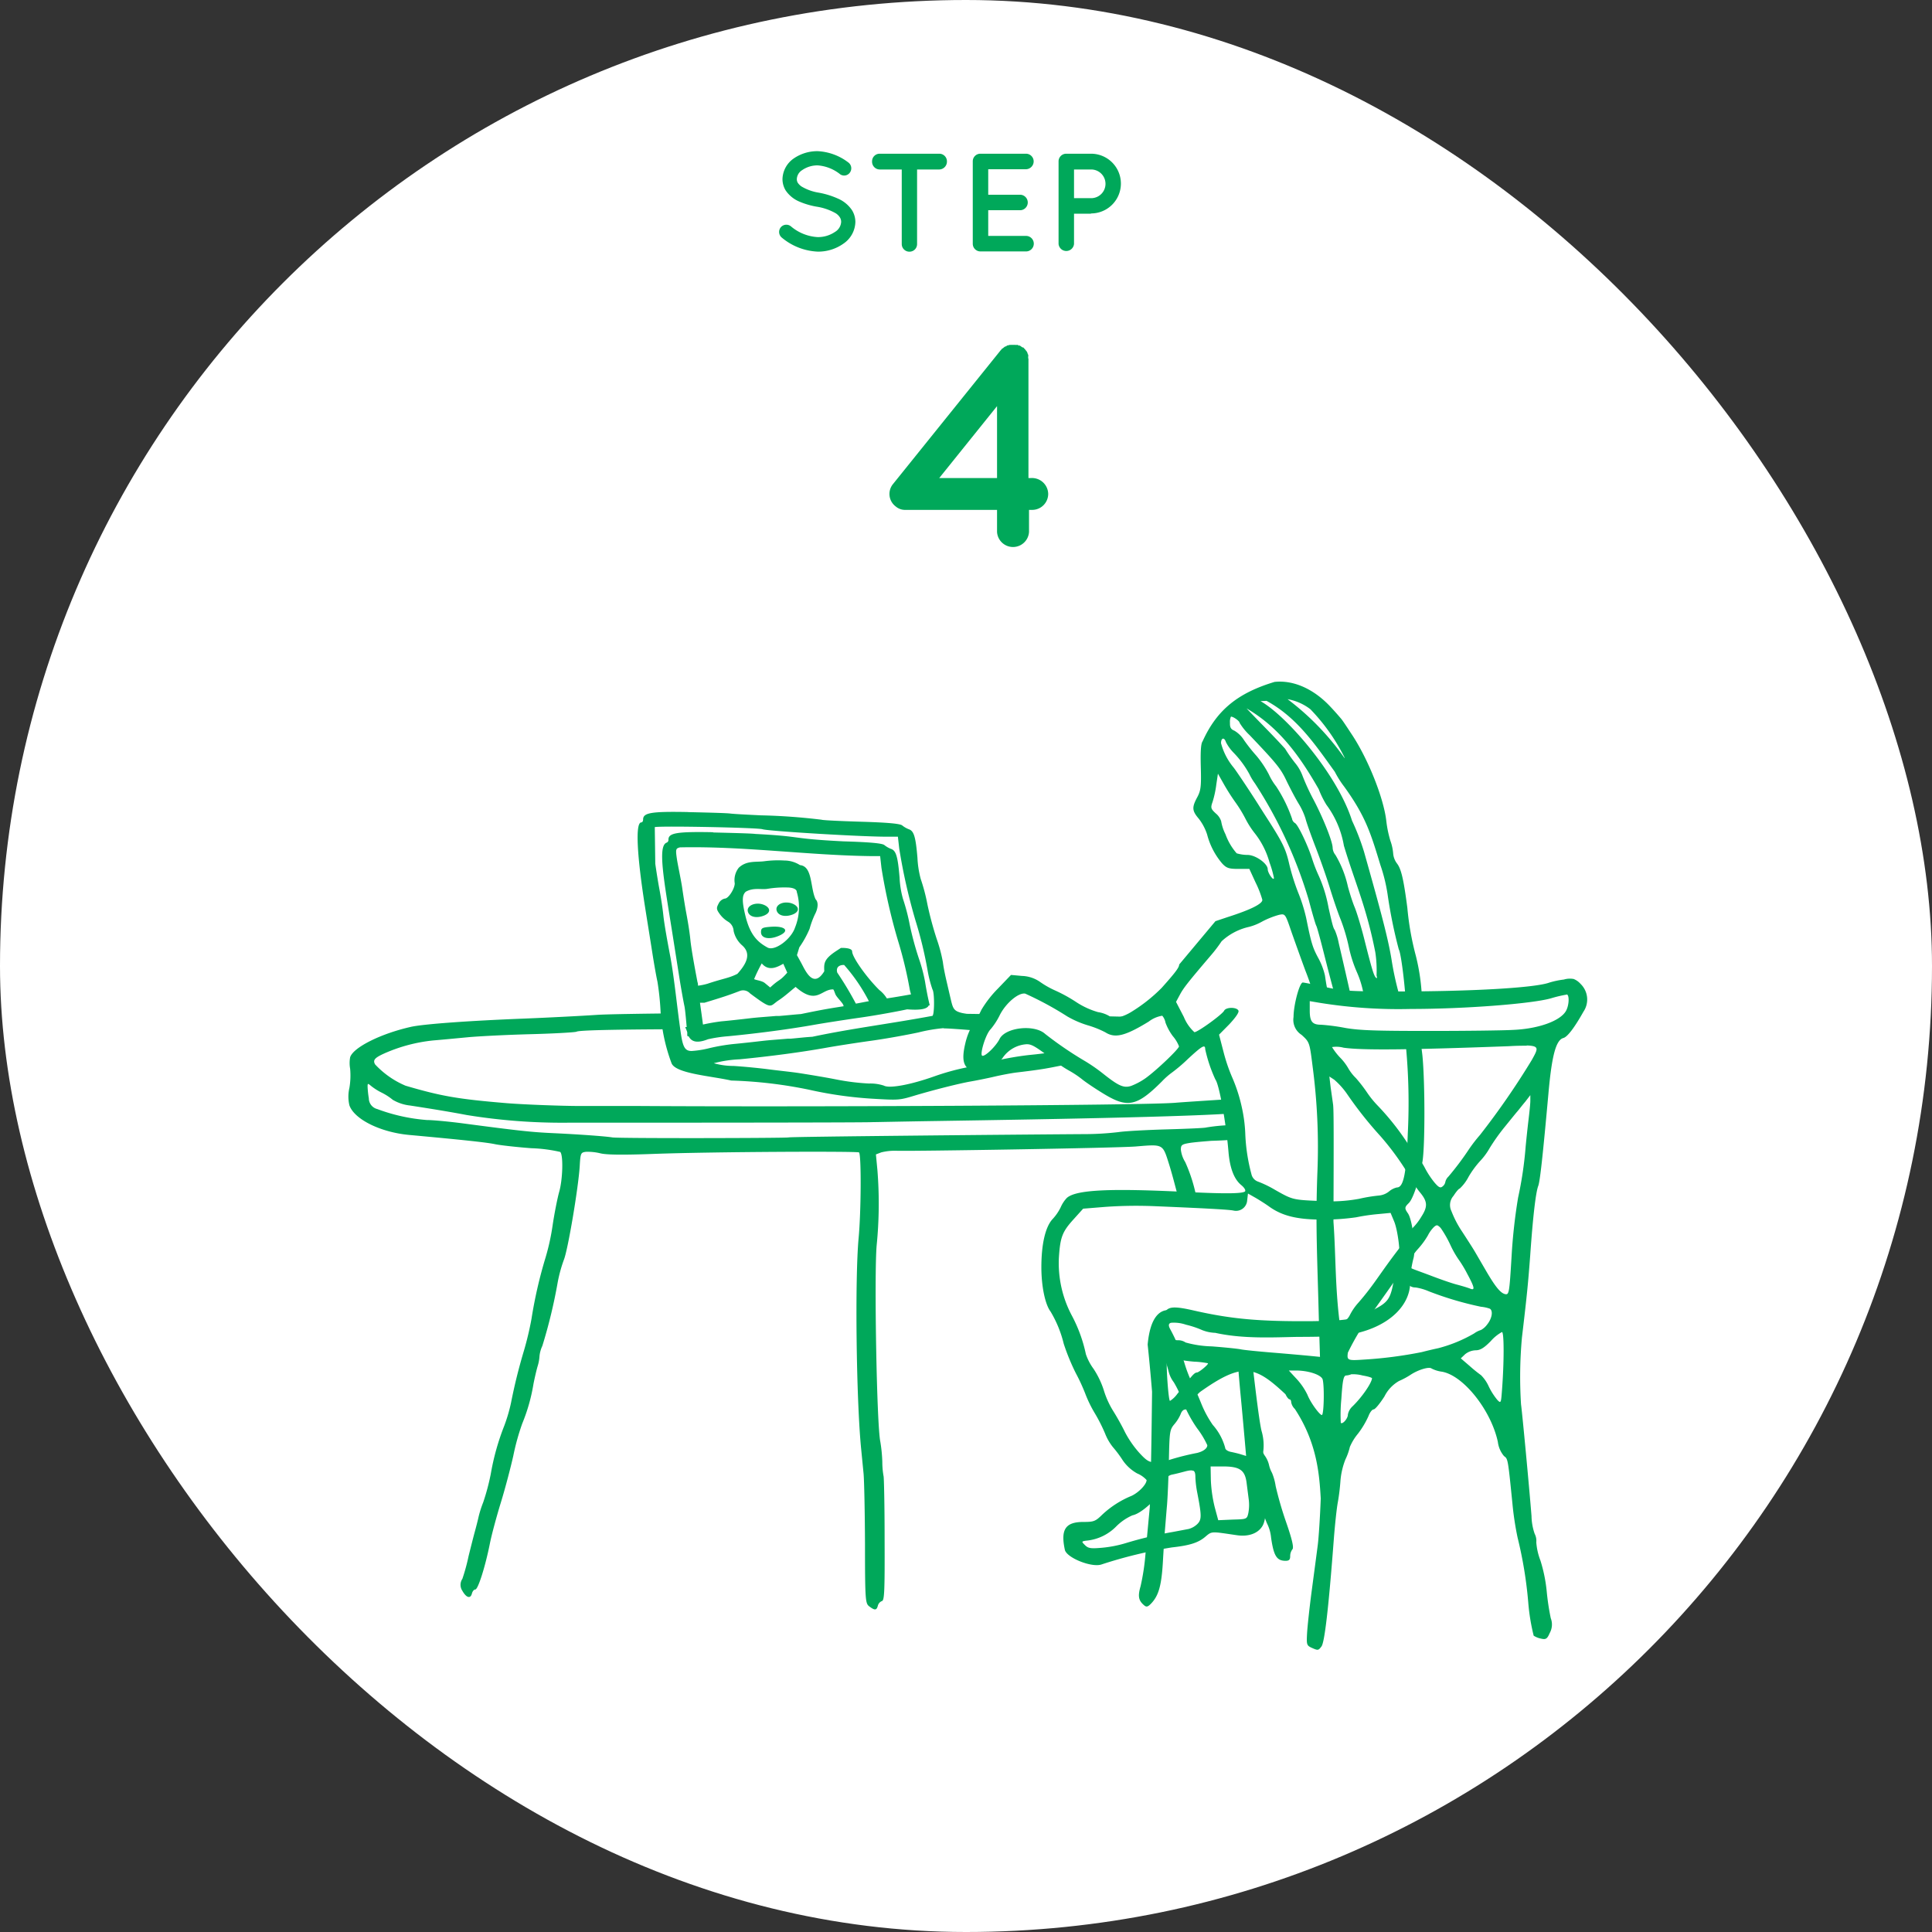 <?xml version="1.0" encoding="UTF-8"?> <svg xmlns="http://www.w3.org/2000/svg" width="311.2" height="311.2" viewBox="0 0 311.2 311.2"><rect x="0" y="0" width="311.2" height="311.2" fill="#333333" stroke="none"/><defs><style>.bdaf7fb3-97e8-414e-8ed3-d9b371e44369{fill:#fff;}.a0cf7fcd-d0ef-4b47-8a55-032cca155264{fill:#00a85a;}</style></defs><g id="b5ca7ed0-0d55-4d0e-8ada-6773c571743d" data-name="レイヤー 2"><g id="e536be4a-8b2b-43c9-9ef0-70c545064b9b" data-name="レイヤー 5"><rect class="bdaf7fb3-97e8-414e-8ed3-d9b371e44369" width="311.2" height="311.2" rx="155.6"></rect><path class="a0cf7fcd-d0ef-4b47-8a55-032cca155264" d="M125.76,36.62a1.17,1.17,0,0,1,1.64-.16,7.3,7.3,0,0,0,4.29,1.73,4.84,4.84,0,0,0,2.8-.83,2,2,0,0,0,1-1.62,1.34,1.34,0,0,0-.2-.72,2.16,2.16,0,0,0-.68-.67,9,9,0,0,0-3.07-1.06h0a12.3,12.3,0,0,1-2.9-.87,5,5,0,0,1-2.09-1.75,3.52,3.52,0,0,1-.51-1.85,4.17,4.17,0,0,1,1.79-3.28,6.69,6.69,0,0,1,3.89-1.19,8.82,8.82,0,0,1,4.9,1.8,1.17,1.17,0,0,1,.31,1.6,1.13,1.13,0,0,1-1.59.33,6.57,6.57,0,0,0-3.62-1.44,4.31,4.31,0,0,0-2.52.77,1.79,1.79,0,0,0-.85,1.41,1.11,1.11,0,0,0,.16.63,2.23,2.23,0,0,0,.6.59,7.82,7.82,0,0,0,2.81,1h0A13.43,13.43,0,0,1,135,32a5.2,5.2,0,0,1,2.24,1.86,3.64,3.64,0,0,1,.54,1.91,4.35,4.35,0,0,1-1.93,3.48,7,7,0,0,1-4.15,1.28,9.66,9.66,0,0,1-5.75-2.24A1.18,1.18,0,0,1,125.76,36.62Z"></path><path class="a0cf7fcd-d0ef-4b47-8a55-032cca155264" d="M151.29,27.3h-3.57v12a1.22,1.22,0,0,1-1.23,1.24,1.23,1.23,0,0,1-1.24-1.24v-12H141.7A1.25,1.25,0,0,1,140.47,26a1.22,1.22,0,0,1,1.23-1.24h9.59A1.23,1.23,0,0,1,152.53,26,1.27,1.27,0,0,1,151.29,27.3Z"></path><path class="a0cf7fcd-d0ef-4b47-8a55-032cca155264" d="M156.69,39.29V26a1.22,1.22,0,0,1,1.23-1.24h7.35A1.24,1.24,0,0,1,166.5,26a1.27,1.27,0,0,1-1.23,1.26h-6.09v4.11h5.23a1.25,1.25,0,0,1,0,2.49h-5.23V38h6.09a1.25,1.25,0,0,1,0,2.5H158c-.05,0-.05,0-.05,0l0,0A1.24,1.24,0,0,1,156.69,39.29Z"></path><path class="a0cf7fcd-d0ef-4b47-8a55-032cca155264" d="M175.71,34.42H173v4.87a1.25,1.25,0,0,1-2.49,0V26a1.23,1.23,0,0,1,1.23-1.24h4a4.81,4.81,0,1,1,0,9.62ZM173,31.92h2.76a2.31,2.31,0,1,0,0-4.62H173Z"></path><path class="a0cf7fcd-d0ef-4b47-8a55-032cca155264" d="M168.84,79.55a2.58,2.58,0,0,1-2.62,2.58h-.47v3.56a2.58,2.58,0,0,1-5.15,0V82.13H145.86a2.3,2.3,0,0,1-1.59-.56,2.51,2.51,0,0,1-.42-3.61l17.32-21.52s0,0,.09-.1a.56.56,0,0,0,.14-.18.53.53,0,0,0,.23-.14c.05-.05.14-.1.19-.15a.55.55,0,0,1,.28-.09c.05-.09.09-.14.19-.14s.14,0,.28-.09a.27.27,0,0,0,.19,0h.79a.42.42,0,0,0,.24,0s.18,0,.28.09.14,0,.18,0a2.91,2.91,0,0,0,.24.18l.23.15s.05,0,.05,0,.14,0,.14.1l.19.18a2.31,2.31,0,0,0,.14.19,1.65,1.65,0,0,1,.18.23.35.35,0,0,0,.1.19c0,.09,0,.14.09.28s0,.14,0,.19a.57.57,0,0,1,0,.28c0,.09.05.14.05.23V77h.47A2.61,2.61,0,0,1,168.84,79.55ZM160.6,65.42,151.29,77h9.31Z"></path><path class="a0cf7fcd-d0ef-4b47-8a55-032cca155264" d="M127.78,163.11c-6.89,0-28.35.14-31.59.36-2.69.18-8,.45-11.74.6-8.75.34-16.17.87-18.25,1.33-4.85,1.09-9.3,3.31-9.8,4.9a5.2,5.2,0,0,0,0,1.86,11.88,11.88,0,0,1-.12,3.08,6.14,6.14,0,0,0,0,2.8c.79,2.26,5,4.34,9.6,4.77,8.51.78,12.57,1.21,13.85,1.49.81.17,3.44.47,5.85.65a24.08,24.08,0,0,1,4.66.6c.51.5.41,4.39-.16,6.4-.3,1.07-.78,3.5-1.06,5.38a36.36,36.36,0,0,1-1.14,5.22,72.9,72.9,0,0,0-2.27,9.89,50.35,50.35,0,0,1-1.2,5.07c-.87,2.92-1.5,5.44-2.11,8.51a26.19,26.19,0,0,1-1.06,3.6,39.36,39.36,0,0,0-2.19,7.81A36,36,0,0,1,77.83,242a17.19,17.19,0,0,0-.73,2.28c-.14.63-.42,1.73-.62,2.45s-.64,2.47-1,3.91a31.47,31.47,0,0,1-1,3.67,1.72,1.72,0,0,0,0,1.94c.63,1.12,1.3,1.31,1.53.45.09-.38.34-.67.55-.67.44,0,1.6-3.66,2.34-7.36.28-1.43,1.09-4.42,1.78-6.66s1.58-5.63,2-7.51a37.52,37.52,0,0,1,1.45-5.22,28.9,28.9,0,0,0,1.8-6.36c.21-1.07.52-2.37.68-2.89a6.76,6.76,0,0,0,.29-1.58,5.05,5.05,0,0,1,.46-1.66,83.09,83.09,0,0,0,2.48-10.28,22.72,22.72,0,0,1,1-3.62c.65-1.65,2.32-11.54,2.54-15.06.12-2.09.17-2.19,1-2.3a8.64,8.64,0,0,1,2.35.25c1,.24,3.68.27,8.47.09,9.73-.36,33-.45,33.17-.24.38.38.34,9.47-.07,13.83-.6,6.53-.38,25.75.4,33.82.12,1.21.3,3.05.4,4.08s.21,6.17.23,11.4c0,9.12.07,9.53.7,10,.87.66,1.17.64,1.37-.11a1.09,1.09,0,0,1,.64-.75c.42-.08.48-1.48.45-10,0-5.46-.1-10-.17-10.13a13.29,13.29,0,0,1-.2-2.3,24.61,24.61,0,0,0-.32-3.24c-.59-2.74-1-27.11-.59-31.64a67.7,67.7,0,0,0,.12-12.12l-.24-2.52.86-.33a9,9,0,0,1,2.42-.26c2.15.1,35.57-.44,38.59-.69,4.44-.37,4.31-.43,5.34,2.83.49,1.56,1,3.55,1.23,4.42a11.83,11.83,0,0,0,.8,2.46c.6,1.17,1.68,5.91,2.28,10a28.07,28.07,0,0,0,1.32,5.37,34.93,34.93,0,0,1,1.29,3.86,46.06,46.06,0,0,0,2,6.87,51.59,51.59,0,0,1,2,7.65,15.55,15.55,0,0,0,.86,2.77,58,58,0,0,1,1.75,6c.63,2.51,1.36,5.43,1.62,6.49a9.62,9.62,0,0,0,.77,2.28,6.39,6.39,0,0,1,.52,2c.43,3,.93,3.74,2.35,3.74.55,0,.73-.19.73-.75a1.79,1.79,0,0,1,.35-1.09c.26-.26,0-1.49-1-4.37a56.79,56.79,0,0,1-1.69-5.82,9,9,0,0,0-.59-2.14,4.69,4.69,0,0,1-.49-1.31,4.3,4.3,0,0,0-.74-1.55,4.44,4.44,0,0,1-.6-2.13,19.86,19.86,0,0,0-.46-3c-.2-.81-.56-2.34-.8-3.42a31.26,31.26,0,0,0-1-3.41c-.3-.81-.83-2.65-1.18-4.08a22.7,22.7,0,0,0-1.11-3.54,4.35,4.35,0,0,1-.46-1.57,12.13,12.13,0,0,0-.79-2.66,30.19,30.19,0,0,1-1.83-7.11,47.38,47.38,0,0,0-1.15-5.06c-.46-1.59-1.26-4.51-1.77-6.5a25.63,25.63,0,0,0-1.6-4.72,4.75,4.75,0,0,1-.7-2c0-.77.17-.88,1.56-1.1.85-.12,2.35-.24,3.34-.32a75.27,75.27,0,0,0,15.32-2c3.29-.71,4.14-1.11,5.93-2.78a4.57,4.57,0,0,0,1.74-2.71,9.39,9.39,0,0,1,.49-1.92c.84-1.94-.39-5.24-2.49-6.68a18.31,18.31,0,0,0-7.79-2.43c-1.43-.12-3.7-.36-5-.52-7.57-.94-54.72-1.67-75.4-1.6Zm4.87,2.6c21.94,0,44.58.15,50.81.47,2,.1,5.71.27,8.31.37,3.85.16,11.59.8,15.64,1.31,3,.37,6,1.28,7,2.07.77.65.69,2.81-.16,3.65a9.51,9.51,0,0,1-6.18,2.25,16.63,16.63,0,0,0-3.74.46,58.13,58.13,0,0,1-7.48.83c-3.23.21-6.62.43-7.51.51-5.17.44-61,.69-86.45.52H93.42c-2.8,0-8.83-.22-11.74-.45-7.92-.66-10.57-1.12-16.36-2.82a14.35,14.35,0,0,1-4.9-3.43c-.39-.69-.08-1.06,1.49-1.77a25.92,25.92,0,0,1,7.88-2.09c1.25-.1,3.74-.34,5.54-.51s6.4-.4,10.25-.5,7.12-.3,7.29-.4c.66-.43,19.15-.43,39.78-.43Zm-73.37,8.88c.08,0,.22.1.48.32A9.45,9.45,0,0,0,61.48,176a9.3,9.3,0,0,1,1.78,1.15,6.92,6.92,0,0,0,2.77.92c3.12.48,6.36,1,9.13,1.53a95.3,95.3,0,0,0,16.31,1.24c6.87,0,47.78,0,49-.09.45,0,5.06-.1,10.26-.18,19.35-.3,45.78-.76,50-1.45,1.25-.2,3.31-.52,4.57-.7a46.76,46.76,0,0,0,6.85-1.24l1.9-.81a3.76,3.76,0,0,1,1.36-.45c.17.19-.45,1.43-.88,1.78-1.77,1.47-9.28,3.07-16.57,3.54a28.7,28.7,0,0,0-3.66.37c-.14.08-2.92.21-6.19.3s-6.83.28-7.91.44a47.7,47.7,0,0,1-5.73.33c-10.59.07-47.24.41-47.43.53s-27.34.18-28.41,0-5.27-.49-9.62-.69c-3.35-.16-5.08-.33-14.83-1.62-2.06-.26-4.5-.49-5.42-.49a29.28,29.28,0,0,1-8-1.77,1.79,1.79,0,0,1-1.35-1.72,15.68,15.68,0,0,1-.2-1.86c0-.28,0-.42.08-.43Z"></path><path class="bdaf7fb3-97e8-414e-8ed3-d9b371e44369" d="M109.71,132.35c-1.41,0-2.82,0-4.23.11-.71-.15-.66.7-1.09,1a10.29,10.29,0,0,0-.09,3c.48,6.55,1.74,13.31,2.83,19.91.8,3.81.62,7.7,1.58,11.48a8.91,8.91,0,0,0,1,2.8,36.71,36.71,0,0,0,7.85,1.67c3.77.46,7.58.54,11.31,1.31,5.38,1.09,10.8,2.09,16.27,1.76,6.05-1.6,12.12-3.16,18.31-4.17,4.05-.5,8.16-1.28,12.17-2.14a3,3,0,0,1-.76-1.8c-5.85-1.11-11.78-1.4-17.66-2.3-1.75-.32-4.06-.32-5-2.13-1.11-3.13-1.47-6.48-2.34-9.68-1-3.36-1.85-6.75-2.67-10.16-.88-2.39-.85-5-1.28-7.45.09-.83-.76-1-1.34-1.32a47.63,47.63,0,0,0-6.32-.48c-2.9-.05-5.79-.3-8.67-.6-6.63-.39-13.27-.89-19.88-.89Z"></path><path class="a0cf7fcd-d0ef-4b47-8a55-032cca155264" d="M110.77,130.8c-5.86-.11-7.18.11-7.18,1.2,0,.27-.13.47-.29.47-1,0-.71,5.35.64,13.87.34,2.15.86,5.37,1.14,7.17s.65,3.87.82,4.61a43.58,43.58,0,0,1,.49,4.57,28.49,28.49,0,0,0,1.8,8.62c.76,1.63,6.32,2,9.59,2.74a71.86,71.86,0,0,1,12.55,1.48A64.21,64.21,0,0,0,140.92,177c3.8.22,4,.21,6.49-.55,3-.89,7.13-1.94,9-2.26.81-.14,2.49-.47,3.73-.76s2.83-.58,3.55-.67c3.05-.36,4.37-.56,5.76-.83.81-.16,2.79-.55,4.4-.85a23.67,23.67,0,0,0,3.51-.83c.81-.42.7-1.15-.28-1.78-.62-.41-.8-.76-.69-1.33.22-1.16.09-1.21-6.28-2.06-1.17-.16-3.74-.43-5.71-.63s-5.16-.59-7.08-.88c-3.72-.56-3.68-.54-4.2-2.72-.15-.63-.42-1.81-.61-2.62S152,156,151.88,155a24.26,24.26,0,0,0-1-3.76,55.52,55.52,0,0,1-1.49-5.54,29.66,29.66,0,0,0-1.08-4.11,15.77,15.77,0,0,1-.53-3.41c-.28-3.35-.56-4.32-1.37-4.6a4,4,0,0,1-1.08-.62c-.35-.29-2.32-.47-6.63-.6-3.38-.1-6.22-.24-6.34-.32a97.7,97.7,0,0,0-9.85-.71c-2.06-.1-4.27-.21-4.89-.29s-3.7-.16-6.84-.23Zm-5.3,2.43h0c.9-.23,16.63.08,17.35.34.88.31,16.81,1.27,20.44,1.2h1.37l.21,1.87a91.69,91.69,0,0,0,2.63,11.65,64.6,64.6,0,0,1,1.94,8,19.42,19.42,0,0,0,.79,3.09c.34.49.33,4,0,4.25-7,1.3-12.87,2-19.35,3.37-1.1.06-2.27.2-3.51.31l-.34,0h-.11c-1.49.13-3.06.23-4.2.37-1.44.17-3.49.39-4.57.49a31.28,31.28,0,0,0-3.85.66,15.64,15.64,0,0,1-2.86.46c-1.09,0-1.44-.61-1.79-3.18-.6-4.18-.94-8-1.61-11.82-.43-2.24-1-5.32-1.16-6.85s-.5-3.5-.67-4.4-.45-2.65-.63-3.91m9.31-5.08c-5.87-.11-7.19.12-7.19,1.2a.47.47,0,0,1-.29.48c-1.48.53-.44,6,.91,14.51.34,2.15.85,5.38,1.13,7.17s.66,3.87.82,4.62c.12.56.25,2,.37,3.4l-.23,0c.07.23.24.54.32.85a2.85,2.85,0,0,1,0,.29c0,.13,0,.22.05.35h.17c.4.74,1.13,1.26,3.12.48a22.3,22.3,0,0,1,3.28-.49c4.86-.47,9.88-1.14,13.77-1.83,1.52-.27,4.91-.8,7.51-1.17s6-1,7.52-1.33c2.39.19,3.27-.13,3.48-.64h.16l-.14-.6v0l0,0c-.19-.81-.46-2.21-.61-3.18a25.36,25.36,0,0,0-1-3.76,50.27,50.27,0,0,1-1.49-5.53,32,32,0,0,0-1.08-4.11,15.17,15.17,0,0,1-.54-3.42c-.28-3.34-.56-4.32-1.37-4.6a4,4,0,0,1-1.08-.62c-.35-.29-2.32-.47-6.63-.6-8.81-.45-6.23-.78-14.14-1.19-.63-.09-3.7-.16-6.83-.24Zm-5.31,2.44c10.22-.22,20.64,1.29,30.85,1.41h1.37l.21,1.88a92.33,92.33,0,0,0,2.64,11.65,66.34,66.34,0,0,1,1.93,8c.08.37.12.45.19.74-1.73.31-2.89.5-3.89.65a5.12,5.12,0,0,0-1.22-1.36c-2.1-2.08-4.37-5.31-4.37-6.2,0-.66-1.81-.57-1.81-.57l-.81.53c-2,1.33-1.91,2-1.87,3.23-1.74,2.84-3,0-3.66-1.25l-.74-1.35.38-1.25a15.92,15.92,0,0,0,1.66-3,14.48,14.48,0,0,1,.85-2.31c.54-1,.58-2,.12-2.43-.89-1.85-.46-5.32-2.52-5.51a4.67,4.67,0,0,0-2.51-.74,16.66,16.66,0,0,0-3.2.11c-1.34.19-2.87-.16-4.15,1.05a3.23,3.23,0,0,0-.65,2.52c0,.84-1,2.45-1.6,2.45a1.46,1.46,0,0,0-1,.81c-.39.73-.36.94.22,1.73a4.55,4.55,0,0,0,1.34,1.2,1.85,1.85,0,0,1,.86,1.48,4.31,4.31,0,0,0,1.32,2.27c1.72,1.46.57,3.2-.71,4.63-1.39.71-2.23.73-4.8,1.59a9.51,9.51,0,0,1-1.55.32c0-.18,0-.38-.08-.57-.43-2.24-1-5.32-1.15-6.85s-.51-3.5-.68-4.4-.45-2.65-.63-3.91-.71-3.7-.85-4.64c-.24-1.63-.2-1.74.53-1.92Zm17.2,6.46c.93,0,1.59.26,1.59.71a8.68,8.68,0,0,1-.28,5.75c-.63,1.89-3.27,3.84-4.42,3.22-1.6-.87-2.77-2-3.52-4.91-.7-2.78-.54-3.57,0-4.08,1.23-.71,2.47-.32,3.43-.46a16.81,16.81,0,0,1,3.23-.23Zm.08,2.43c-1.07-.08-2,.54-1.71,1.35s1.42,1,2.52.59,1.15-1.17.25-1.65a2.45,2.45,0,0,0-1.06-.29Zm-4.63.18c-1.07-.05-2,.54-1.71,1.36s1.42,1,2.52.58,1.15-1.16.25-1.65a2.59,2.59,0,0,0-1.06-.29Zm1.87,3.73c-1.29.1-1.49.21-1.49.86,0,1,1.31,1.25,2.82.61,1.92-.8,1.14-1.67-1.33-1.47Zm-1.37,5.89c1.17,1.41,2.66.5,3.47.06l.64,1.43c-1.33,1.51-1.15.9-2.75,2.39l-.86-.71c-.47-.39-1.4-.45-1.73-.64a24.75,24.75,0,0,1,1.23-2.53Zm13.32.31a28.38,28.38,0,0,1,3.94,5.78c-.4.06-1.65.32-2.1.39a53.79,53.79,0,0,0-3-5c-.34-1.26,1-1.26,1.14-1.21ZM128.19,159c3.36,2.93,4.08.33,6,.37.09,0,.18.28.36.75s1,1.22,1.26,1.7a1.65,1.65,0,0,1,.08.26c-1.76.29-2.8.41-6.87,1.26-1.09.08-2.26.21-3.51.31H125c-1.49.13-3.06.23-4.2.37-1.44.17-3.5.4-4.57.49a30.63,30.63,0,0,0-3,.52c-.15-1.18-.32-2.34-.48-3.51l.71,0c2.86-.87,3.86-1.19,5.68-1.89a1.5,1.5,0,0,1,1.67.38c3.57,2.66,3.14,2.14,4.5,1.19,1.08-.69,2.05-1.61,2.87-2.25ZM152,165.65c1.43,0,8.45.58,12.2,1.09,2.73.37,7.57.95,8.77,1,.87.07,1.32.8.63,1a68,68,0,0,1-7.77,1.19,47.41,47.41,0,0,0-5.7,1c-1.26.33-3.24.77-4.41,1a38.5,38.5,0,0,0-5.21,1.44c-3.77,1.34-7.23,2-8.13,1.5a7,7,0,0,0-2.43-.34,36.83,36.83,0,0,1-5.28-.66c-1.92-.38-4.54-.8-5.81-1s-3.48-.42-4.91-.61-4-.45-5.79-.56a11.57,11.57,0,0,1-3.18-.44,19.45,19.45,0,0,1,4.15-.63c4.87-.47,9.89-1.14,13.77-1.83,1.53-.28,4.91-.81,7.51-1.17s6-1,7.53-1.33a25.75,25.75,0,0,1,4.06-.69Z"></path><path class="bdaf7fb3-97e8-414e-8ed3-d9b371e44369" d="M222.23,206c-2.38.19-2,3.26-3.72,4.39-1.52,1.72-3.86,2.13-5.77,3.2-1.3,1.39-2.58,3.32-2.4,5.31.73,2.33,3.67,1.44,5.46,1.4,6.58-.76,13.7-1.61,19.08-5.82,1.51-1.29,2.06-4.48-.35-5.11-3.94-.8-7.7-2.28-11.57-3.32a3.54,3.54,0,0,0-.73-.05Zm-38.63,5.54c-2.14,0-2.34,2.63-1.25,4,1.44,2.65,5,2.27,7.52,2.77,5.68.58,11.38,1.24,17,1.66,2.18-.22,1.47-2.92,1.59-4.4-.44-2.39-3.36-1.38-5.08-1.65-6-.16-11.94.16-17.6-2a8.11,8.11,0,0,0-2.23-.4Z"></path><path class="bdaf7fb3-97e8-414e-8ed3-d9b371e44369" d="M189.41,152.12c1.45,1.46,2.44,3.92.73,5.6-2.67,3-5.78,6-9.6,7.52-2.31.17-4.43-1.1-6.48-2-3.59-1.48-6.68-4.42-10.67-4.75-3,3.27-6.42,7-6.6,11.63-.26,1.73,2,.65,2.79.2,1.68-1.64,3.62-3.62,6.2-3.51,3.06,1,5.38,3.55,8.14,5.13,2.63,1.4,4.9,4.08,8.05,4.17,2.77-.86,4.66-3.42,6.92-5.13,1.74-1.15,3-3.51,5.25-3.63,2,1.11,1.91,3.89,2.82,5.79,2,5.05,1.63,10.64,3.26,15.76,1,1.13,2.74,3.13.74,4.26-3.86.56-7.87.09-11.78.17-5.21.1-10.54-.64-15.68.38-3.24,2.46-4.53,6.86-4.32,10.82-.14,4.21,2.36,7.72,3.6,11.57,2.59,6.23,5.16,12.62,9.11,18.14.94,1.95,4.1,2.15,4.23,4.51-.83,2.55-3.79,3.46-5.8,4.9s-3.85,3.12-6.42,3c-1.55-.18-1.12,1.75-.86,2.64,2.23,2.34,5.7.81,8.36.24,3.87-1.28,8.16-1.27,11.83-3,2.59-1.73,5.77-.11,8.5-1,2.26-3.53-.93-7.79.4-11.56-.11-4.59-1.28-9.12-1.68-13.71.06-1.88-1.42-4.71.74-5.9,3.81-.75,7.79-.09,11.66-.48,4.49-.14,9.91-.73,12.4-5.05a28,28,0,0,0,1.11-9.34c.23-1.93-1.34-3.51-1.09-5.37a17.16,17.16,0,0,0,2.26-5.85c1.09-6.7.56-13.6-.08-20.28.08-2.34-2-5.39.31-7.2-.38-4.89-1.84-9.61-2.4-14.48-.29-3.71-1.73-7.13-2.68-10.68-1.1-6.06-2.9-12.09-6.44-17.2-2.27-3.17-5.18-7-9.44-7.11h0c-3.44-.17-7.59,1-9.28,4.29,0,2.31-2.92,3.48-2.57,5.76a22.59,22.59,0,0,1-1.15,8.8c1.27,2.09,2.16,4.42,3.28,6.61.44,1.43,1.72,1.74,3.08,1.74,2.91-.22,3.29,3.19,4.32,5.2,1.12,2.18-1.46,3.5-3.14,4.1-2,.57-4,2-6,1.74"></path><path class="a0cf7fcd-d0ef-4b47-8a55-032cca155264" d="M189.94,155.36c0,.48-.63,1.31-2.82,3.76a25.75,25.75,0,0,1-5,3.94c-1.49.89-3.09,1.18-3.43.61a5,5,0,0,0-1.82-.64,12.88,12.88,0,0,1-3.49-1.6,24.06,24.06,0,0,0-3.36-1.86,14.65,14.65,0,0,1-2.54-1.44,5.39,5.39,0,0,0-2.86-.93l-1.77-.16-2.14,2.23a17.78,17.78,0,0,0-2.63,3.39,12.37,12.37,0,0,1-1.29,2.18,11,11,0,0,0-1.31,3.26c-.62,2.62-.3,3.83,1.08,4.36s4.06-.7,5-2.14a5.05,5.05,0,0,1,3.82-2.12c.85,0,1.43.35,4.91,3a17.24,17.24,0,0,0,2,1.3,15.45,15.45,0,0,1,2.11,1.43c.72.56,2.33,1.63,3.57,2.37,3.7,2.21,5.22,1.86,9.19-2.11a11.89,11.89,0,0,1,1.66-1.46,25.69,25.69,0,0,0,2.54-2.17c2.28-2.11,2.77-2.39,2.77-1.56a23.36,23.36,0,0,0,1.65,4.9c.6.78,1.71,6.94,2.1,11.63.22,2.63.9,4.42,2.07,5.37.47.39.74.82.6,1-.37.37-3.09.41-9.19.11-12.58-.63-18-.38-19.51.94a5.24,5.24,0,0,0-1,1.52,7.79,7.79,0,0,1-1.27,1.86c-1.17,1.22-1.84,4-1.84,7.79,0,3.09.61,6,1.48,7.14a18.63,18.63,0,0,1,2.12,5.18,34.86,34.86,0,0,0,1.94,4.73,30.11,30.11,0,0,1,1.6,3.49,19.86,19.86,0,0,0,1.48,3A26.35,26.35,0,0,1,178,230.9a8.34,8.34,0,0,0,1.29,2.23,18.67,18.67,0,0,1,1.57,2.11,6.84,6.84,0,0,0,2.32,2.1,4.23,4.23,0,0,1,1.51,1.06c0,.69-1.25,2-2.43,2.55a15.46,15.46,0,0,0-4.74,3.05c-1.07,1.05-1.34,1.15-3,1.15-2.9,0-3.7,1.2-3,4.48.27,1.27,4.21,2.87,5.84,2.39a73.43,73.43,0,0,1,11.42-2.77c2.84-.31,4.23-.75,5.35-1.7s.92-.87,5.13-.26c1.86.27,3.41-.3,4.11-1.52s.75-4.43,0-7.53c-.4-1.76-.44-2.48-.17-3.09a8.16,8.16,0,0,0,0-4.68c-.31-1.33-.8-5-1.62-12.22a.56.56,0,0,0,0-.13,6,6,0,0,1-1.9.29l-.37,0c.09,1.37.27,3.61.5,6.07.28,2.86.58,6.3.7,7.63l.21,2.41-.78-.24c-.43-.14-1.2-.32-1.7-.42s-.89-.38-.89-.64a9.12,9.12,0,0,0-2-3.7,17.37,17.37,0,0,1-1.91-3.58c-.55-1.35-1.21-2.83-1.48-3.31a21.31,21.31,0,0,1-1.17-3.06,29.35,29.35,0,0,0-2.31-5.5c-.3-.56-.27-.88.14-1a5.93,5.93,0,0,1,2.42.31,15,15,0,0,1,2.58.86,6.28,6.28,0,0,0,2.13.45c4.5,1,9.36.72,13.26.65,5,0,7.86-.16,8.87-.45,6.24-1.27,9.31-4.91,9.26-8.36a17,17,0,0,1,.55-3.89c.4-1.5-.18-6.14-.9-7.19-.58-.82-.55-1,.13-1.66s1.67-3.57,2.2-6.64v0c.43-2.45.42-12.85,0-17.11a57.5,57.5,0,0,0-1.29-7.27c-.2-.59-.12-.72.41-.72a.89.89,0,0,0,.82-.6,33.2,33.2,0,0,0-1-7.49,45.74,45.74,0,0,1-1.37-7.73c-.61-4.69-1-6.26-1.65-7.12a3.08,3.08,0,0,1-.63-1.6,7.75,7.75,0,0,0-.45-2.08,18.24,18.24,0,0,1-.66-3.2c-.42-3.71-3-10.18-5.71-14.16-.65-1-1.32-2-1.51-2.23s-1-1.18-1.78-2c-2.68-2.87-5.95-4.33-9-4h0c-5.89,1.78-9.3,4.5-11.59,9.57-.27.34-.36,1.62-.29,4.13.09,3.16,0,3.81-.58,4.89-.88,1.64-.83,2.17.26,3.45a8.32,8.32,0,0,1,1.34,2.54,11.72,11.72,0,0,0,2.41,4.65c.71.77,1.1.89,2.62.89h1.77l1,2.18a16.17,16.17,0,0,1,1.09,2.79c.07.63-1.83,1.59-5.55,2.78l-2,.67m11.68-35.75a8.38,8.38,0,0,1,3.61,1.61,31.08,31.08,0,0,1,5.51,7.79l0,.09a42.38,42.38,0,0,0-9.17-9.49Zm-3.45.26c4.95,2.7,7.86,7.08,11,11.43a15.49,15.49,0,0,0,1.51,2.39c3.48,4.82,4.29,7.57,5.83,12.63A26.53,26.53,0,0,1,223.5,144a77.3,77.3,0,0,0,1.81,8.92c.47.75,1.37,9.1,1.16,10.71a30.3,30.3,0,0,0,0,5,97.45,97.45,0,0,1,.29,14c-.22,6.38-.68,8.64-1.74,8.64a3,3,0,0,0-1.3.66,3.05,3.05,0,0,1-1.58.64,25,25,0,0,0-3.22.53,25.24,25.24,0,0,1-6.35.35c-4.32-.18-4.38-.2-7.17-1.78a17.77,17.77,0,0,0-2.76-1.34,1.63,1.63,0,0,1-1.06-1.19,29.24,29.24,0,0,1-1-6.66,23.8,23.8,0,0,0-.51-3.93,25.91,25.91,0,0,0-1.68-5.21,28,28,0,0,1-1.31-3.91l-.72-2.77L198,165c1-1.07,1.6-1.91,1.49-2.2-.24-.6-2-.61-2.31,0s-4.24,3.46-4.79,3.46a6.74,6.74,0,0,1-1.7-2.45l-1.26-2.43.63-1.17c.57-1.07,1.3-2,5-6.34a22.76,22.76,0,0,0,1.71-2.25,9.53,9.53,0,0,1,4.41-2.32,8.76,8.76,0,0,0,2.16-.88,13.61,13.61,0,0,1,2.68-1.06c1-.2,1-.2,2,2.74.57,1.62,1.57,4.41,2.23,6.2a44.41,44.41,0,0,1,2.3,7.84c.62,2.79,1,3.24,2.21,2.78,1-.37,1.08-.94.41-2.23a44.32,44.32,0,0,1-1.75-7.56,11,11,0,0,0-1.09-2.84c-.9-1.67-1.12-2.38-1.93-6.4a26.28,26.28,0,0,0-1.29-4.11,35.11,35.11,0,0,1-1.43-4.54c-.55-2.42-1-3.37-3.24-6.9-.75-1.16-1.5-2.34-1.68-2.63-1.38-2.19-3.77-5.76-4.08-6.11a10.24,10.24,0,0,1-2-3.89c0-.88.53-1,.79-.17a7,7,0,0,0,1.25,1.72,15.82,15.82,0,0,1,2.52,3.42,9.24,9.24,0,0,0,.91,1.52A72.25,72.25,0,0,1,210.82,145c.55,2.09,1.09,3.94,1.2,4.11s.67,2.23,1.26,4.57c1.37,5.44,2.34,8.92,2.59,9.33s1.32.39,1.77-.16c.31-.37.31-.86,0-2.2-.39-1.76-1.25-5.54-2-8.74a10.32,10.32,0,0,0-.64-2.11c-.24-.31-.38-.83-1-3.58a22.11,22.11,0,0,0-1.57-5.13,23.24,23.24,0,0,1-1.06-2.71c-.69-2.19-2.28-5.52-2.77-5.8a1,1,0,0,1-.48-.7,23.16,23.16,0,0,0-2.56-5.21,9.44,9.44,0,0,1-1.17-1.92,16.53,16.53,0,0,0-2-3,27,27,0,0,1-2-2.52,4.66,4.66,0,0,0-1.57-1.54c-.54-.21-.73-.52-.7-1.26a2,2,0,0,1,.16-1c.4,0,1.39.72,1.39,1a9.53,9.53,0,0,0,1.63,2c4.34,4.56,5,5.36,5.94,7.37.57,1.18,1.43,2.81,1.92,3.62a10.75,10.75,0,0,1,1.13,2.44c.12.54.85,2.6,1.61,4.57s1.79,4.9,2.28,6.51,1.29,4,1.79,5.22a29.72,29.72,0,0,1,1.3,4.4,20.77,20.77,0,0,0,1.31,4.07,15.33,15.33,0,0,1,1.13,3.93c.37,3.41.41,3.51,1.41,3.26a3,3,0,0,0,1.4-.86c.5-.65.51-.66.88.15s.4.81,1.35.34a4,4,0,0,0,1.17-.77,7.18,7.18,0,0,0-.51-2.34,49,49,0,0,1-1.27-5.81c-.54-3.3-1.65-7.51-4.43-17.34a37.62,37.62,0,0,0-1.93-5c-2.34-7.44-10.58-16.93-14.74-19.25Zm-3.6,1c5.68,3.17,9.06,8.09,12,13.22a15.19,15.19,0,0,0,1.25,2.53,15.39,15.39,0,0,1,2.81,6.58c1.8,6,3.62,9.83,5.06,17.17a19.48,19.48,0,0,1,.2,3.74c.12.41.08.53-.12.33-.34-.37-.66-1.44-1.9-6.36-.48-1.88-1.16-4.14-1.52-5s-.82-2.37-1.07-3.28a17.19,17.19,0,0,0-2-5.09,2,2,0,0,1-.46-1.14c0-1-1.44-4.62-3-7.63a35.6,35.6,0,0,1-1.82-3.91,7.21,7.21,0,0,0-1.21-2.13A23.71,23.71,0,0,1,207,120.6c-2.11-2.34-4.49-4.64-6.57-6.88Zm-4.23,10.73,1,1.77a33.86,33.86,0,0,0,1.85,2.89,20.9,20.9,0,0,1,1.58,2.59,14.17,14.17,0,0,0,1.45,2.28,13.28,13.28,0,0,1,2.44,4.81,15.58,15.58,0,0,1,.7,2.45c0,.61-1-.77-1-1.4,0-.9-1.95-2.3-3.25-2.3a6.29,6.29,0,0,1-1.75-.26,9.61,9.61,0,0,1-1.8-3.06,7.47,7.47,0,0,1-.7-2.12,2.74,2.74,0,0,0-.87-1.25c-.8-.74-.85-.91-.51-1.86a16.2,16.2,0,0,0,.6-2.8Zm-31,35.45a53,53,0,0,1,6.73,3.65,15.57,15.57,0,0,0,3.26,1.42,15.78,15.78,0,0,1,2.87,1.14c1.56,1,3.18.61,7-1.73a4.82,4.82,0,0,1,2.17-.94,2.33,2.33,0,0,1,.52,1.1,8.54,8.54,0,0,0,1.18,2.18,5.73,5.73,0,0,1,1,1.65c0,.41-3.61,3.85-5.37,5.12a10.68,10.68,0,0,1-2.33,1.25c-1.22.4-2.06,0-4.67-2.08a27.69,27.69,0,0,0-2.67-1.85,59,59,0,0,1-6.51-4.43c-1.72-1.59-6.41-1.08-7.35.8-.62,1.24-2.49,3-2.83,2.68s.58-3.45,1.4-4.26a11.14,11.14,0,0,0,1.45-2.24c1-2,3.14-3.77,4.18-3.46Zm35.84,32.18,1.2.68c.65.38,1.63,1,2.17,1.39,2.15,1.56,4.61,2.13,8.68,2.13a37.32,37.32,0,0,0,5.37-.37,31.11,31.11,0,0,1,3.55-.52l2-.19.56,1.34v0c.62,1.44,1.12,5.6.73,6a12.54,12.54,0,0,0-.66,2.82c-.6,3.76-.89,4.21-3.73,5.62s-3.95,1.58-9.61,1.66c-8.43.06-12.89-.34-18.91-1.7-2.85-.66-3.89-.66-4.48-.07-1.16,1.32-1.12,2.79-1.73,4.29a29.58,29.58,0,0,1,2.13,5.78,4.75,4.75,0,0,0,.78,1.54,16.56,16.56,0,0,1,1.45,3.11,20.65,20.65,0,0,0,2.31,4.31,14.13,14.13,0,0,1,1.64,2.72c0,.53-.67,1-1.63,1.24a40.61,40.61,0,0,0-4.81,1.23,7,7,0,0,1-1.93.29c-1,0-1.42-.26-2.61-1.56a16.44,16.44,0,0,1-2.3-3.34c-.48-1-1.35-2.54-1.94-3.47a14.08,14.08,0,0,1-1.46-3.27,14,14,0,0,0-1.65-3.43,8.72,8.72,0,0,1-1.23-2.35,23.46,23.46,0,0,0-2.26-6.22,18,18,0,0,1-2.09-9.29c.21-3.32.54-4.2,2.35-6.2l1.56-1.73,3.57-.29a71.39,71.39,0,0,1,8-.11c8.39.35,11.9.55,12.63.7a1.8,1.8,0,0,0,2.22-1.63ZM195,236.21h2c2.73,0,3.54.61,3.8,2.65h0c.11.87.27,2.1.35,2.73a7.08,7.08,0,0,1-.07,2.12c-.22,1-.27,1-2.54,1.06l-2.31.1-.57-2.11a22.27,22.27,0,0,1-.62-4.33Zm-2.76.69c.24.15.31.49.31,1.08a16.62,16.62,0,0,0,.31,2.51h0c.71,3.68.71,4.29,0,5a3.22,3.22,0,0,1-1.39.79l-2.54.48a62.7,62.7,0,0,0-7.63,1.81,19.14,19.14,0,0,1-3.72.73c-1.9.17-2.29.11-2.82-.42s-.61-.6.17-.71a7.75,7.75,0,0,0,4.88-2.31,8.43,8.43,0,0,1,2.61-1.78c1.87-.37,5.49-4.19,5.53-5.83,0-.35.35-.63.91-.74s1.4-.33,2-.49,1.1-.24,1.34-.1Z"></path><path class="bdaf7fb3-97e8-414e-8ed3-d9b371e44369" d="M252.22,158.77c-2.63.46-5.2,1.16-7.84,1.36a176.34,176.34,0,0,1-26.21.58c-2.45-.09-4.87-.6-7.27-.91-1.59,0-1.68,1.89-1.42,3.07-.06,1.62.85,3.41,2.62,3.57,3.64.42,7.27,1.18,11,1,7.5,0,15,.13,22.51-.19,2.72-.46,5.82-1,7.64-3.32.9-1.34,1.53-3.57.16-4.8a1.8,1.8,0,0,0-1.14-.34Z"></path><path class="a0cf7fcd-d0ef-4b47-8a55-032cca155264" d="M253.46,157.69a3.31,3.31,0,0,0-1.55.09,13.73,13.73,0,0,0-2.31.48c-2.3.86-12.55,1.45-24.95,1.44-7.06,0-8.36-.07-11.21-.72-1.78-.39-3.39-.72-3.59-.72-.52,0-1.49,3.61-1.49,5.55a2.86,2.86,0,0,0,1.29,2.88c1.29,1.18,1.29,1.19,1.78,5.09a98.88,98.88,0,0,1,.77,17.11c-.33,8.8,0,13.66.25,24.18l.17,5.49-1.73-.17c-.94-.09-3.62-.33-5.95-.52s-4.61-.42-5.06-.52-2.57-.32-4.69-.48a17,17,0,0,1-4.22-.63,2.15,2.15,0,0,0-1.26-.36c-.5,0-.91-.14-.91-.32s-.22-.32-.49-.32c-.79,0-.68-3.4.14-4.22-1.65-.12-3.18,1.14-3.59,5.56.17,1.54.5,5,.71,7.6-.09,7.63-.15,12.54-.37,18.66-.19,2-.5,5.28-.68,7.34a36.69,36.69,0,0,1-.8,5.33c-.47,1.61-.34,2.31.6,3.09.36.3.6.22,1.14-.35,1.18-1.26,1.64-2.88,1.86-6.76.12-2.06.27-4.41.34-5.21s.2-2.49.31-3.74.25-4.53.31-7.25c.1-4.77.13-5,.93-5.94a6.35,6.35,0,0,0,1-1.65c.12-.36.42-.66.68-.66a.44.44,0,0,0,.46-.41,10,10,0,0,1,1.94-2.41c6.86-4.86,8.81-4.29,13.77.36.21.45.5.82.65.82s.27.21.27.47a2,2,0,0,0,.59,1.08c3.57,5.43,3.95,10.53,4.17,14.42-.11,3-.33,6.34-.48,7.51s-.58,4.4-.95,7.18-.71,5.93-.77,7c-.1,1.87-.08,2,.83,2.4s1,.4,1.49-.26,1.13-5.91,2-17.45c.17-2.15.44-4.72.62-5.7a33.82,33.82,0,0,0,.44-3.59,12.07,12.07,0,0,1,.8-3.39,9.51,9.51,0,0,0,.71-2,8.61,8.61,0,0,1,1.31-2.14,14.11,14.11,0,0,0,1.69-2.83c.22-.59.59-1.08.83-1.08s1-.93,1.74-2.08a5.86,5.86,0,0,1,2.36-2.5,12.47,12.47,0,0,0,1.86-1c1.24-.82,3-1.34,3.38-1a5.15,5.15,0,0,0,1.67.51c3.47.61,7.91,6.22,9,11.31a4.34,4.34,0,0,0,1,2.29c.62.44.62.43,1.34,7.57a48.72,48.72,0,0,0,.84,5.56,66.87,66.87,0,0,1,1.71,10.37,32.87,32.87,0,0,0,.88,5.42,3.35,3.35,0,0,0,1.17.47c.76.18,1,.08,1.41-.89a2.82,2.82,0,0,0,.17-2.4,39.93,39.93,0,0,1-.66-4.42,24.54,24.54,0,0,0-1-4.86,10.2,10.2,0,0,1-.67-2.94,2.43,2.43,0,0,0-.26-1.37,9.17,9.17,0,0,1-.51-2.87c-.4-5-1.47-16.38-1.69-18a70.18,70.18,0,0,1,.15-10.76c.82-6.88,1-8.81,1.33-13.2.43-6.18.89-10.14,1.29-11.19.29-.75.74-4.86,1.66-15.06.54-6,1.21-8.46,2.39-8.78.65-.17,1.78-1.65,3.23-4.23a3.5,3.5,0,0,0-.46-4.49,2.94,2.94,0,0,0-1.14-.8Zm-1.12,2.49c.45,0,.44,1.59-.05,2.57-.85,1.68-4.51,3-8.73,3.15-1.34.08-7.28.16-13.2.16-8.71,0-11.3-.08-13.65-.48a32.67,32.67,0,0,0-3.92-.52c-1.41,0-1.82-.51-1.82-2.29v-1.51l1.54.26a79.76,79.76,0,0,0,14.76,1c8.84,0,19.51-.85,22.54-1.71a20,20,0,0,1,2.53-.6Zm-6.42,8.22c2.08.08,1.84.5.81,2.35a124.45,124.45,0,0,1-8.34,12.07,24,24,0,0,0-1.77,2.29,46.76,46.76,0,0,1-3.32,4.42,1.67,1.67,0,0,0-.49.86,1.18,1.18,0,0,1-.45.72c-.36.3-.63.15-1.32-.66a14,14,0,0,1-1.51-2.3c-.35-.69-.75-1.24-.89-1.24a7.9,7.9,0,0,1-1.43-2,41.69,41.69,0,0,0-5.39-6.92,15.54,15.54,0,0,1-1.57-1.94,23.64,23.64,0,0,0-1.84-2.39,7.24,7.24,0,0,1-1.25-1.61,8.52,8.52,0,0,0-1.31-1.71,10,10,0,0,1-1.29-1.68,4.5,4.5,0,0,1,1.86.1c3,.43,10.22.36,26.58-.24,1.27-.08,2.22-.08,2.92-.08Zm-31.79,5,.78.51a12.21,12.21,0,0,1,2.08,2.32,62.39,62.39,0,0,0,5.37,6.78,43.86,43.86,0,0,1,5,7,12.7,12.7,0,0,0,1.32,2c1.28,1.52,1.33,2.33.25,4a9,9,0,0,1-1.33,1.73,3.78,3.78,0,0,0-.81,1.27,7.79,7.79,0,0,1-1.23,1.84c-3.37,4.36-4.15,6-6.77,9a9,9,0,0,0-1.37,2c-.26.53-.71.94-1,.94s-.46.16-.35.57,0,.59-.16.59c-.88-6.22-.72-11.71-1.12-17.15.05-14,.05-18-.06-18.87-.07-.53-.25-1.77-.39-2.75Zm32.37,3,0,.93c0,.5-.16,1.94-.31,3.2s-.35,3.15-.45,4.23a60.19,60.19,0,0,1-1.21,8.15,88.45,88.45,0,0,0-1.05,9.45c-.35,5.82-.4,6.2-1,6.1-.76-.14-1.6-1.16-3.13-3.79l-1.8-3.09c-.36-.61-1.26-2-2-3.14a16.71,16.71,0,0,1-1.76-3.36,2.23,2.23,0,0,1,.34-2.46c.4-.63.85-1.17,1-1.17a7,7,0,0,0,1.42-1.89,15,15,0,0,1,1.84-2.52,10.86,10.86,0,0,0,1.56-2.11,32,32,0,0,1,2.44-3.43c.88-1.08,1.76-2.18,2-2.45s.79-1,1.28-1.57Zm-14.92,21a1.82,1.82,0,0,1,.6.57,18.68,18.68,0,0,1,1.46,2.6,15.56,15.56,0,0,0,1.29,2.28,18.82,18.82,0,0,1,1.43,2.37c1.16,2.15,1.27,2.69.45,2.35-.31-.13-1.29-.43-2.17-.66s-2.72-.88-4.08-1.4-2.74-1-3.08-1.16c-.85-.27-.46-1.64.93-3.18A12.93,12.93,0,0,0,230,199a5.16,5.16,0,0,1,1-1.38c.24-.2.39-.29.56-.23Zm-6.28,8.05c.49.08,1.5,1.4,1.78,1.66a1.58,1.58,0,0,0,.93.27,8.65,8.65,0,0,1,2.14.62,53.23,53.23,0,0,0,8.41,2.49,5.81,5.81,0,0,1,1.42.31c.56.35.34,1.59-.43,2.54a3,3,0,0,1-1,.89,3.77,3.77,0,0,0-1.11.56,22.85,22.85,0,0,1-5.8,2.38c-.72.15-1.9.43-2.62.62a68.32,68.32,0,0,1-9.37,1.21c-2.58.18-2.71.12-2.54-1.12a40.64,40.64,0,0,1,4.25-6.91c1.33-1.87,2.64-3.7,3.91-5.52Zm16.63,9.11c.36,0,.35,4.93,0,9.43-.15,2-.17,2.09-.73,1.52a10.64,10.64,0,0,1-1.39-2.17,6.11,6.11,0,0,0-1.25-1.83,22.54,22.54,0,0,1-1.84-1.49l-1.42-1.22.69-.66a2.87,2.87,0,0,1,1.7-.64c.74,0,1.36-.38,2.44-1.48a6.63,6.63,0,0,1,1.8-1.46ZM188,218.76c.07-.11.6-.07,1.16.09a22.57,22.57,0,0,0,3.17.48,14.53,14.53,0,0,1,2.24.26c.16.15-1.45,1.49-1.79,1.49s-.77.53-1.28,1.16l-1.86,2.28a4.18,4.18,0,0,1-1.18,1.13c-.27,0-.7-6.51-.46-6.89Zm19.6,2h1.18c2,0,4.06.7,4.27,1.44.3,1.14.2,5.73-.13,5.73s-1.78-1.9-2.32-3.26a10.6,10.6,0,0,0-1.72-2.53Zm10,.61a5.79,5.79,0,0,1,1.88.19c.85.14,1.54.35,1.52.46-.1.84-1.68,3.1-3.14,4.51a2.38,2.38,0,0,0-.75,1.35c0,.61-.85,1.59-1.14,1.31a25.75,25.75,0,0,1,.09-3.85c.19-2.91.34-3.7.73-3.78a2.7,2.7,0,0,0,.81-.17Z"></path></g></g></svg> 
